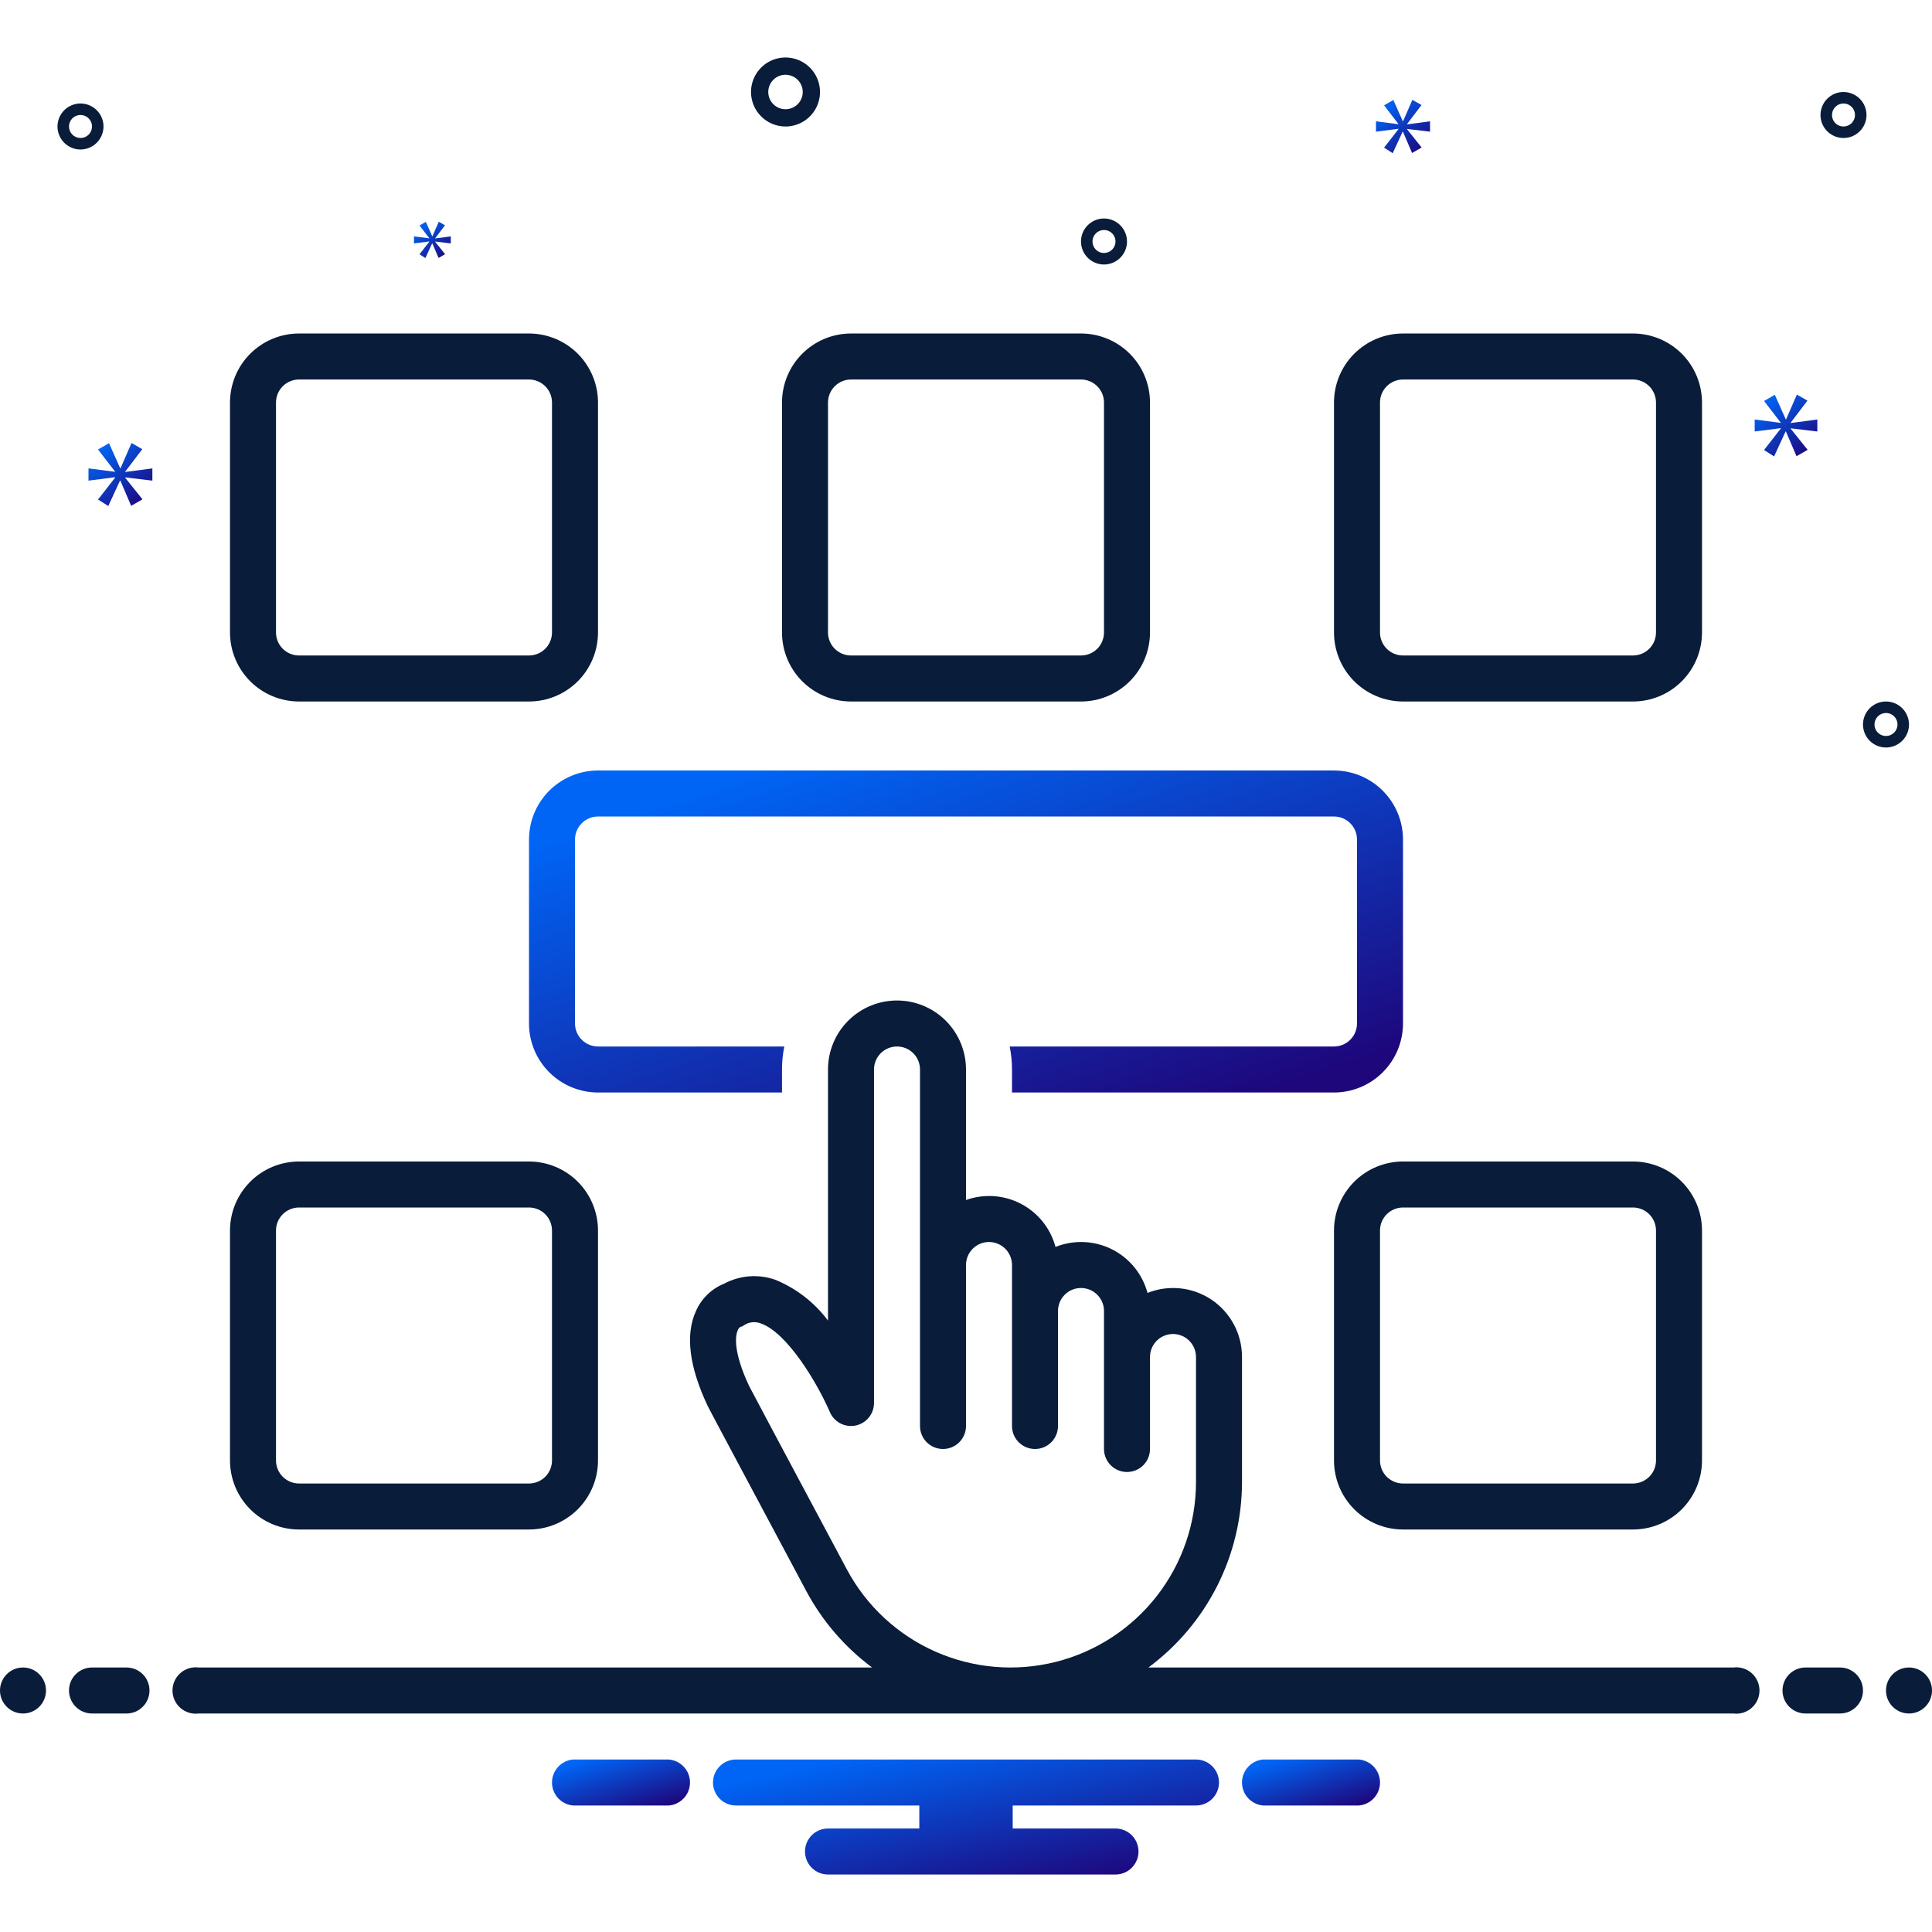 <svg width="168" height="168" viewBox="0 0 168 168" fill="none" xmlns="http://www.w3.org/2000/svg">
<path d="M26 61H46C47.591 60.998 49.116 60.366 50.241 59.241C51.366 58.116 51.998 56.591 52 55V35C51.998 33.409 51.366 31.884 50.241 30.759C49.116 29.634 47.591 29.002 46 29H26C24.409 29.002 22.884 29.634 21.759 30.759C20.634 31.884 20.002 33.409 20 35V55C20.002 56.591 20.634 58.116 21.759 59.241C22.884 60.366 24.409 60.998 26 61ZM24 35C24.001 34.47 24.212 33.961 24.587 33.587C24.961 33.212 25.47 33.001 26 33H46C46.53 33.001 47.039 33.212 47.413 33.587C47.788 33.961 47.999 34.47 48 35V55C47.999 55.53 47.788 56.039 47.413 56.413C47.039 56.788 46.53 56.999 46 57H26C25.47 56.999 24.961 56.788 24.587 56.413C24.212 56.039 24.001 55.53 24 55V35Z" fill="#091C3A"/>
<path d="M94 61C95.591 60.998 97.116 60.366 98.241 59.241C99.366 58.116 99.998 56.591 100 55V35C99.998 33.409 99.366 31.884 98.241 30.759C97.116 29.634 95.591 29.002 94 29H74C72.409 29.002 70.884 29.634 69.759 30.759C68.634 31.884 68.002 33.409 68 35V55C68.002 56.591 68.634 58.116 69.759 59.241C70.884 60.366 72.409 60.998 74 61H94ZM72 55V35C72.001 34.47 72.212 33.961 72.587 33.587C72.961 33.212 73.47 33.001 74 33H94C94.53 33.001 95.039 33.212 95.413 33.587C95.788 33.961 95.999 34.47 96 35V55C95.999 55.53 95.788 56.039 95.413 56.413C95.039 56.788 94.53 56.999 94 57H74C73.47 56.999 72.961 56.788 72.587 56.413C72.212 56.039 72.001 55.53 72 55Z" fill="#091C3A"/>
<path d="M142 29H122C120.409 29.002 118.884 29.634 117.759 30.759C116.634 31.884 116.002 33.409 116 35V55C116.002 56.591 116.634 58.116 117.759 59.241C118.884 60.366 120.409 60.998 122 61H142C143.591 60.998 145.116 60.366 146.241 59.241C147.366 58.116 147.998 56.591 148 55V35C147.998 33.409 147.366 31.884 146.241 30.759C145.116 29.634 143.591 29.002 142 29ZM144 55C143.999 55.53 143.788 56.039 143.414 56.413C143.039 56.788 142.53 56.999 142 57H122C121.47 56.999 120.961 56.788 120.586 56.413C120.212 56.039 120.001 55.53 120 55V35C120.001 34.47 120.212 33.961 120.586 33.587C120.961 33.212 121.47 33.001 122 33H142C142.53 33.001 143.039 33.212 143.414 33.587C143.788 33.961 143.999 34.47 144 35V55Z" fill="#091C3A"/>
<path d="M26 133H46C47.591 132.998 49.116 132.366 50.241 131.241C51.366 130.116 51.998 128.591 52 127V107C51.998 105.409 51.366 103.884 50.241 102.759C49.116 101.634 47.591 101.002 46 101H26C24.409 101.002 22.884 101.634 21.759 102.759C20.634 103.884 20.002 105.409 20 107V127C20.002 128.591 20.634 130.116 21.759 131.241C22.884 132.366 24.409 132.998 26 133ZM24 107C24.001 106.47 24.212 105.961 24.587 105.586C24.961 105.212 25.47 105.001 26 105H46C46.53 105.001 47.039 105.212 47.413 105.586C47.788 105.961 47.999 106.47 48 107V127C47.999 127.53 47.788 128.039 47.413 128.414C47.039 128.788 46.53 128.999 46 129H26C25.47 128.999 24.961 128.788 24.587 128.414C24.212 128.039 24.001 127.53 24 127V107Z" fill="#091C3A"/>
<path d="M122 89V73C121.998 71.409 121.366 69.884 120.241 68.759C119.116 67.634 117.591 67.002 116 67H52C50.409 67.002 48.884 67.634 47.759 68.759C46.634 69.884 46.002 71.409 46 73V89C46.002 90.591 46.634 92.116 47.759 93.241C48.884 94.366 50.409 94.998 52 95H68V93C68 92.328 68.067 91.658 68.201 91H52C51.47 90.999 50.961 90.788 50.587 90.413C50.212 90.039 50.001 89.53 50 89V73C50.001 72.47 50.212 71.961 50.587 71.587C50.961 71.212 51.47 71.001 52 71H116C116.53 71.001 117.039 71.212 117.414 71.587C117.788 71.961 117.999 72.47 118 73V89C117.999 89.53 117.788 90.039 117.414 90.413C117.039 90.788 116.53 90.999 116 91H87.799C87.933 91.658 88 92.328 88 93V95H116C117.591 94.998 119.116 94.366 120.241 93.241C121.366 92.116 121.998 90.591 122 89Z" fill="url(#paint0_linear_1334_184)"/>
<path d="M142 101H122C120.409 101.002 118.884 101.634 117.759 102.759C116.634 103.884 116.002 105.409 116 107V127C116.002 128.591 116.634 130.116 117.759 131.241C118.884 132.366 120.409 132.998 122 133H142C143.591 132.998 145.116 132.366 146.241 131.241C147.366 130.116 147.998 128.591 148 127V107C147.998 105.409 147.366 103.884 146.241 102.759C145.116 101.634 143.591 101.002 142 101ZM144 127C143.999 127.53 143.788 128.039 143.414 128.414C143.039 128.788 142.53 128.999 142 129H122C121.47 128.999 120.961 128.788 120.586 128.414C120.212 128.039 120.001 127.53 120 127V107C120.001 106.47 120.212 105.961 120.586 105.586C120.961 105.212 121.47 105.001 122 105H142C142.53 105.001 143.039 105.212 143.414 105.586C143.788 105.961 143.999 106.47 144 107V127Z" fill="#091C3A"/>
<path d="M68.305 11C68.898 11 69.478 10.824 69.971 10.494C70.465 10.165 70.849 9.696 71.076 9.148C71.303 8.6 71.363 7.997 71.247 7.415C71.131 6.833 70.846 6.298 70.426 5.879C70.007 5.459 69.472 5.173 68.89 5.058C68.308 4.942 67.705 5.001 67.157 5.228C66.609 5.455 66.14 5.84 65.81 6.333C65.481 6.827 65.305 7.407 65.305 8C65.306 8.795 65.622 9.558 66.184 10.12C66.747 10.683 67.509 10.999 68.305 11ZM68.305 6.5C68.601 6.5 68.891 6.588 69.138 6.753C69.385 6.918 69.577 7.152 69.691 7.426C69.804 7.7 69.834 8.002 69.776 8.293C69.718 8.584 69.575 8.851 69.365 9.061C69.156 9.27 68.888 9.413 68.597 9.471C68.306 9.529 68.005 9.499 67.731 9.386C67.457 9.272 67.222 9.08 67.058 8.833C66.893 8.587 66.805 8.297 66.805 8C66.805 7.602 66.963 7.221 67.245 6.94C67.526 6.659 67.907 6.5 68.305 6.5Z" fill="#091C3A"/>
<path d="M164 61C163.604 61 163.218 61.117 162.889 61.337C162.56 61.557 162.304 61.869 162.152 62.235C162.001 62.6 161.961 63.002 162.038 63.39C162.116 63.778 162.306 64.135 162.586 64.414C162.865 64.694 163.222 64.884 163.61 64.962C163.998 65.039 164.4 64.999 164.765 64.848C165.131 64.696 165.443 64.44 165.663 64.111C165.883 63.782 166 63.396 166 63C165.999 62.47 165.788 61.961 165.414 61.587C165.039 61.212 164.53 61.001 164 61ZM164 64C163.802 64 163.609 63.941 163.444 63.831C163.28 63.722 163.152 63.565 163.076 63.383C163 63.2 162.981 62.999 163.019 62.805C163.058 62.611 163.153 62.433 163.293 62.293C163.433 62.153 163.611 62.058 163.805 62.019C163.999 61.981 164.2 62 164.383 62.076C164.565 62.152 164.722 62.28 164.831 62.444C164.941 62.609 165 62.802 165 63C165 63.265 164.894 63.519 164.707 63.707C164.519 63.894 164.265 64 164 64Z" fill="#091C3A"/>
<path d="M96 19C95.604 19 95.218 19.117 94.889 19.337C94.56 19.557 94.304 19.869 94.152 20.235C94.001 20.6 93.961 21.002 94.038 21.39C94.116 21.778 94.306 22.134 94.586 22.414C94.865 22.694 95.222 22.884 95.61 22.962C95.998 23.039 96.4 22.999 96.765 22.848C97.131 22.696 97.443 22.44 97.663 22.111C97.883 21.782 98 21.396 98 21C97.999 20.47 97.788 19.961 97.413 19.587C97.039 19.212 96.53 19.001 96 19ZM96 22C95.802 22 95.609 21.941 95.444 21.831C95.28 21.722 95.152 21.565 95.076 21.383C95 21.2 94.981 20.999 95.019 20.805C95.058 20.611 95.153 20.433 95.293 20.293C95.433 20.153 95.611 20.058 95.805 20.019C95.999 19.981 96.2 20 96.383 20.076C96.565 20.152 96.722 20.28 96.832 20.444C96.941 20.609 97 20.802 97 21C97 21.265 96.894 21.519 96.707 21.707C96.519 21.894 96.265 22 96 22Z" fill="#091C3A"/>
<path d="M160.305 8C159.909 8 159.522 8.117 159.194 8.337C158.865 8.557 158.608 8.869 158.457 9.235C158.306 9.6 158.266 10.002 158.343 10.39C158.42 10.778 158.611 11.134 158.89 11.414C159.17 11.694 159.527 11.884 159.915 11.962C160.302 12.039 160.705 11.999 161.07 11.848C161.436 11.696 161.748 11.44 161.968 11.111C162.187 10.782 162.305 10.396 162.305 10C162.304 9.47 162.093 8.961 161.718 8.586C161.343 8.212 160.835 8.001 160.305 8ZM160.305 11C160.107 11 159.914 10.941 159.749 10.832C159.585 10.722 159.456 10.565 159.381 10.383C159.305 10.2 159.285 9.999 159.324 9.805C159.362 9.611 159.458 9.433 159.598 9.293C159.737 9.153 159.916 9.058 160.11 9.019C160.304 8.981 160.505 9 160.687 9.076C160.87 9.152 161.026 9.28 161.136 9.444C161.246 9.609 161.305 9.802 161.305 10C161.304 10.265 161.199 10.519 161.011 10.707C160.824 10.894 160.57 11 160.305 11Z" fill="#091C3A"/>
<path d="M9 11C9 10.604 8.883 10.218 8.663 9.889C8.443 9.56 8.131 9.304 7.765 9.152C7.4 9.001 6.998 8.961 6.61 9.038C6.222 9.116 5.865 9.306 5.586 9.586C5.306 9.865 5.116 10.222 5.038 10.61C4.961 10.998 5.001 11.4 5.152 11.765C5.304 12.131 5.56 12.443 5.889 12.663C6.218 12.883 6.604 13 7 13C7.53 12.999 8.039 12.789 8.414 12.414C8.788 12.039 8.999 11.53 9 11ZM6 11C6 10.802 6.059 10.609 6.169 10.444C6.278 10.28 6.435 10.152 6.617 10.076C6.8 10 7.001 9.981 7.195 10.019C7.389 10.058 7.567 10.153 7.707 10.293C7.847 10.433 7.942 10.611 7.981 10.805C8.019 10.999 8 11.2 7.924 11.383C7.848 11.565 7.72 11.722 7.556 11.832C7.391 11.941 7.198 12 7 12C6.735 12 6.481 11.894 6.293 11.707C6.106 11.519 6 11.265 6 11Z" fill="#091C3A"/>
<path d="M10.888 41.011L12.375 39.056L11.436 38.524L10.481 40.714H10.45L9.48 38.539L8.525 39.087L9.996 40.996V41.027L7.695 40.73V41.794L10.011 41.497V41.528L8.525 43.436L9.416 44L10.434 41.794H10.465L11.404 43.984L12.39 43.421L10.888 41.543V41.512L13.25 41.794V40.73L10.888 41.042V41.011Z" fill="url(#paint1_linear_1334_184)"/>
<path d="M37.334 21.013L36.478 22.112L36.991 22.437L37.577 21.166H37.595L38.136 22.428L38.704 22.103L37.839 21.022V21.004L39.199 21.166V20.554L37.839 20.734V20.716L38.695 19.59L38.154 19.283L37.604 20.544H37.586L37.028 19.292L36.478 19.607L37.325 20.707V20.725L36 20.554V21.166L37.334 20.995V21.013Z" fill="url(#paint2_linear_1334_184)"/>
<path d="M158.029 37.521V36.478L155.712 36.785V36.754L157.17 34.836L156.249 34.314L155.313 36.462H155.282L154.331 34.329L153.394 34.867L154.837 36.739V36.77L152.581 36.478V37.521L154.852 37.23V37.261L153.394 39.133L154.269 39.686L155.267 37.521H155.297L156.218 39.67L157.185 39.118L155.712 37.276V37.245L158.029 37.521Z" fill="url(#paint3_linear_1334_184)"/>
<path d="M122.351 10.788L123.609 9.133L122.815 8.683L122.008 10.536H121.981L121.16 8.696L120.352 9.16L121.597 10.775V10.801L119.65 10.55V11.45L121.61 11.199V11.225L120.352 12.84L121.106 13.317L121.968 11.45H121.994L122.788 13.303L123.622 12.827L122.351 11.238V11.212L124.35 11.45V10.55L122.351 10.814V10.788Z" fill="url(#paint4_linear_1334_184)"/>
<path d="M2 149C3.105 149 4 148.105 4 147C4 145.895 3.105 145 2 145C0.895 145 0 145.895 0 147C0 148.105 0.895 149 2 149Z" fill="#091C3A"/>
<path d="M11 145H8C7.47 145 6.961 145.211 6.586 145.586C6.211 145.961 6 146.47 6 147C6 147.53 6.211 148.039 6.586 148.414C6.961 148.789 7.47 149 8 149H11C11.53 149 12.039 148.789 12.414 148.414C12.789 148.039 13 147.53 13 147C13 146.47 12.789 145.961 12.414 145.586C12.039 145.211 11.53 145 11 145Z" fill="#091C3A"/>
<path d="M160 145H157C156.47 145 155.961 145.211 155.586 145.586C155.211 145.961 155 146.47 155 147C155 147.53 155.211 148.039 155.586 148.414C155.961 148.789 156.47 149 157 149H160C160.53 149 161.039 148.789 161.414 148.414C161.789 148.039 162 147.53 162 147C162 146.47 161.789 145.961 161.414 145.586C161.039 145.211 160.53 145 160 145Z" fill="#091C3A"/>
<path d="M166 149C167.105 149 168 148.105 168 147C168 145.895 167.105 145 166 145C164.895 145 164 145.895 164 147C164 148.105 164.895 149 166 149Z" fill="#091C3A"/>
<path d="M118.154 153H109.846C109.343 153.04 108.874 153.268 108.532 153.639C108.19 154.01 108 154.496 108 155C108 155.504 108.19 155.99 108.532 156.361C108.874 156.732 109.343 156.96 109.846 157H118.154C118.657 156.96 119.126 156.732 119.468 156.361C119.81 155.99 120 155.504 120 155C120 154.496 119.81 154.01 119.468 153.639C119.126 153.268 118.657 153.04 118.154 153Z" fill="url(#paint5_linear_1334_184)"/>
<path d="M58.154 153H49.846C49.343 153.04 48.874 153.268 48.532 153.639C48.19 154.01 48 154.496 48 155C48 155.504 48.19 155.99 48.532 156.361C48.874 156.732 49.343 156.96 49.846 157H58.154C58.657 156.96 59.126 156.732 59.468 156.361C59.81 155.99 60 155.504 60 155C60 154.496 59.81 154.01 59.468 153.639C59.126 153.268 58.657 153.04 58.154 153Z" fill="url(#paint6_linear_1334_184)"/>
<path d="M104 153H64C63.47 153 62.961 153.211 62.586 153.586C62.211 153.961 62 154.47 62 155C62 155.53 62.211 156.039 62.586 156.414C62.961 156.789 63.47 157 64 157H79.94V159H72C71.47 159 70.961 159.211 70.586 159.586C70.211 159.961 70 160.47 70 161C70 161.53 70.211 162.039 70.586 162.414C70.961 162.789 71.47 163 72 163H97C97.53 163 98.039 162.789 98.414 162.414C98.789 162.039 99 161.53 99 161C99 160.47 98.789 159.961 98.414 159.586C98.039 159.211 97.53 159 97 159H88.06V157H104C104.53 157 105.039 156.789 105.414 156.414C105.789 156.039 106 155.53 106 155C106 154.47 105.789 153.961 105.414 153.586C105.039 153.211 104.53 153 104 153Z" fill="url(#paint7_linear_1334_184)"/>
<path d="M150.721 145H99.861C102.383 143.133 104.433 140.702 105.846 137.901C107.259 135.1 107.997 132.007 108 128.869V118C108.001 117.02 107.763 116.055 107.304 115.189C106.846 114.323 106.183 113.582 105.372 113.032C104.561 112.482 103.627 112.14 102.653 112.035C101.679 111.929 100.694 112.065 99.784 112.429C99.565 111.613 99.175 110.852 98.641 110.198C98.106 109.543 97.439 109.009 96.683 108.631C95.927 108.253 95.1 108.04 94.255 108.005C93.411 107.97 92.568 108.115 91.784 108.429C91.57 107.631 91.194 106.886 90.678 106.241C90.162 105.597 89.518 105.066 88.786 104.682C88.055 104.299 87.252 104.071 86.428 104.014C85.604 103.957 84.777 104.071 84 104.35V93C84 91.409 83.368 89.883 82.242 88.757C81.117 87.632 79.591 87 78 87C76.408 87 74.882 87.632 73.757 88.757C72.632 89.883 72 91.409 72 93V114.833C70.821 113.254 69.234 112.027 67.41 111.282C66.683 111.028 65.911 110.927 65.143 110.987C64.375 111.048 63.628 111.267 62.95 111.632C61.865 112.075 60.994 112.922 60.522 113.995C59.582 116.034 59.917 118.8 61.516 122.213C61.579 122.346 61.694 122.594 70.112 138.354C71.507 140.964 73.461 143.233 75.834 145H17.278C16.994 144.963 16.705 144.987 16.43 145.07C16.156 145.154 15.902 145.295 15.686 145.484C15.471 145.673 15.298 145.907 15.18 146.168C15.061 146.429 15 146.713 15 147C15 147.287 15.061 147.571 15.18 147.832C15.298 148.093 15.471 148.327 15.686 148.516C15.902 148.705 16.156 148.846 16.43 148.93C16.705 149.013 16.994 149.037 17.278 149H150.721C151.005 149.037 151.295 149.013 151.569 148.93C151.844 148.846 152.097 148.705 152.313 148.516C152.529 148.327 152.701 148.093 152.82 147.832C152.938 147.571 152.999 147.287 152.999 147C152.999 146.713 152.938 146.429 152.82 146.168C152.701 145.907 152.529 145.673 152.313 145.484C152.097 145.295 151.844 145.154 151.569 145.07C151.295 144.987 151.005 144.963 150.721 145ZM73.64 136.47C68.186 126.259 65.322 120.883 65.139 120.518C63.741 117.533 63.958 116.199 64.116 115.764C64.161 115.613 64.251 115.479 64.375 115.38C64.561 115.352 64.549 115.319 64.755 115.202C64.96 115.077 65.19 115 65.429 114.977C65.667 114.955 65.908 114.987 66.132 115.072C68.424 115.843 71.048 120.217 72.164 122.793C72.346 123.215 72.669 123.562 73.077 123.774C73.485 123.986 73.954 124.051 74.404 123.958C74.855 123.865 75.26 123.62 75.55 123.263C75.841 122.906 76 122.46 76 122V93C76 92.47 76.21 91.961 76.585 91.586C76.96 91.211 77.469 91 78 91C78.53 91 79.039 91.211 79.414 91.586C79.789 91.961 80 92.47 80 93V124C80 124.53 80.21 125.039 80.585 125.414C80.96 125.789 81.469 126 82 126C82.53 126 83.039 125.789 83.414 125.414C83.789 125.039 84 124.53 84 124V110C84 109.47 84.21 108.961 84.585 108.586C84.96 108.211 85.469 108 86 108C86.53 108 87.039 108.211 87.414 108.586C87.789 108.961 88 109.47 88 110V124C88 124.53 88.21 125.039 88.585 125.414C88.96 125.789 89.469 126 90 126C90.53 126 91.039 125.789 91.414 125.414C91.789 125.039 92 124.53 92 124V114C92 113.47 92.21 112.961 92.585 112.586C92.96 112.211 93.469 112 94 112C94.53 112 95.039 112.211 95.414 112.586C95.789 112.961 96 113.47 96 114V126C96 126.53 96.21 127.039 96.585 127.414C96.96 127.789 97.469 128 98 128C98.53 128 99.039 127.789 99.414 127.414C99.789 127.039 100 126.53 100 126V118C100 117.47 100.21 116.961 100.585 116.586C100.96 116.211 101.469 116 102 116C102.53 116 103.039 116.211 103.414 116.586C103.789 116.961 104 117.47 104 118V128.869C104 132.466 102.798 135.959 100.585 138.794C98.372 141.629 95.275 143.644 91.786 144.517C88.297 145.39 84.617 145.073 81.329 143.615C78.041 142.157 75.335 139.642 73.64 136.47Z" fill="#091C3A"/>
<defs>
<linearGradient id="paint0_linear_1334_184" x1="57.708" y1="69.966" x2="70.408" y2="108.415" gradientUnits="userSpaceOnUse">
<stop stop-color="#0064F4"/>
<stop offset="1" stop-color="#1E067B"/>
</linearGradient>
<linearGradient id="paint1_linear_1334_184" x1="8.551" y1="39.104" x2="12.69" y2="43.786" gradientUnits="userSpaceOnUse">
<stop stop-color="#0064F4"/>
<stop offset="1" stop-color="#1E067B"/>
</linearGradient>
<linearGradient id="paint2_linear_1334_184" x1="36.493" y1="19.617" x2="38.877" y2="22.314" gradientUnits="userSpaceOnUse">
<stop stop-color="#0064F4"/>
<stop offset="1" stop-color="#1E067B"/>
</linearGradient>
<linearGradient id="paint3_linear_1334_184" x1="153.42" y1="34.883" x2="157.48" y2="39.475" gradientUnits="userSpaceOnUse">
<stop stop-color="#0064F4"/>
<stop offset="1" stop-color="#1E067B"/>
</linearGradient>
<linearGradient id="paint4_linear_1334_184" x1="120.374" y1="9.174" x2="123.877" y2="13.136" gradientUnits="userSpaceOnUse">
<stop stop-color="#0064F4"/>
<stop offset="1" stop-color="#1E067B"/>
</linearGradient>
<linearGradient id="paint5_linear_1334_184" x1="109.849" y1="153.424" x2="111.52" y2="159.016" gradientUnits="userSpaceOnUse">
<stop stop-color="#0064F4"/>
<stop offset="1" stop-color="#1E067B"/>
</linearGradient>
<linearGradient id="paint6_linear_1334_184" x1="49.849" y1="153.424" x2="51.52" y2="159.016" gradientUnits="userSpaceOnUse">
<stop stop-color="#0064F4"/>
<stop offset="1" stop-color="#1E067B"/>
</linearGradient>
<linearGradient id="paint7_linear_1334_184" x1="68.778" y1="154.059" x2="71.758" y2="168.682" gradientUnits="userSpaceOnUse">
<stop stop-color="#0064F4"/>
<stop offset="1" stop-color="#1E067B"/>
</linearGradient>
</defs>
</svg>

